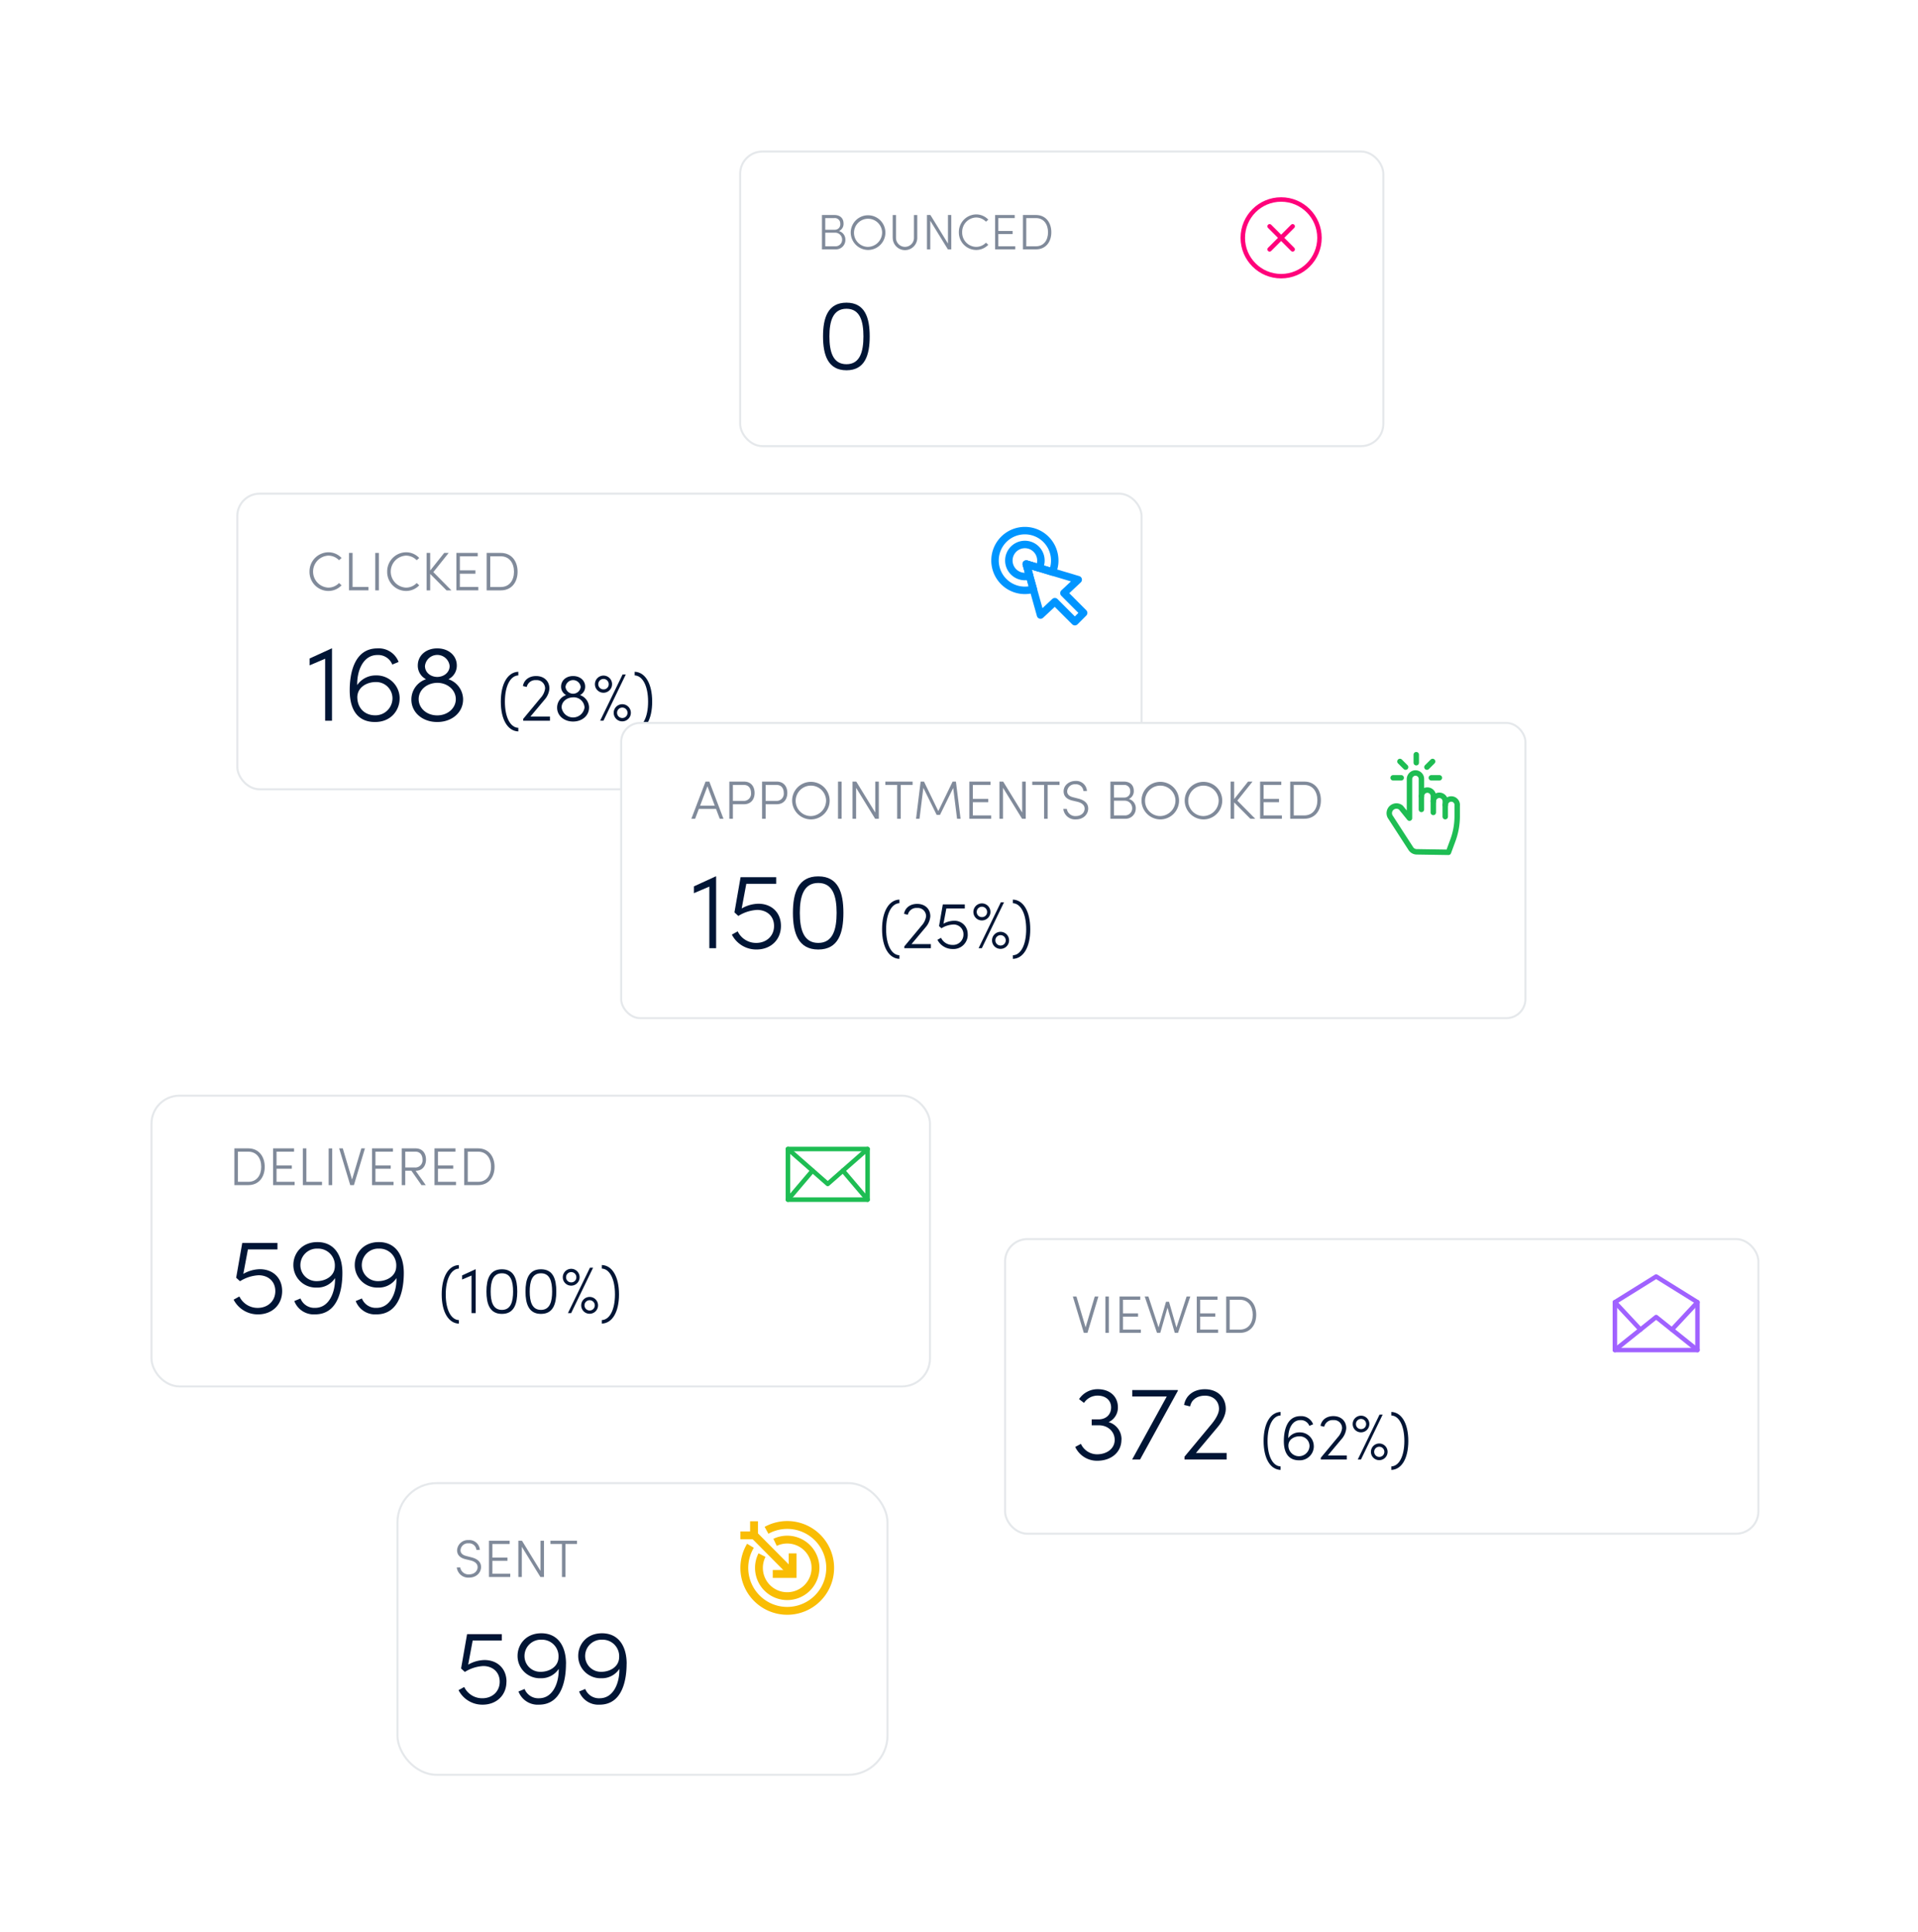 <svg xmlns="http://www.w3.org/2000/svg" width="709" height="714" viewBox="0 0 709 714">
    <defs>
        <filter id="peyk7jinia" x="218" y="0" width="351" height="224" filterUnits="userSpaceOnUse">
            <feOffset dx="1" dy="1"/>
            <feGaussianBlur stdDeviation="20" result="blur"/>
            <feFlood flood-color="#29465b" flood-opacity=".2"/>
            <feComposite operator="in" in2="blur"/>
            <feComposite in="SourceGraphic"/>
        </filter>
        <filter id="6rr0lvh90b" x="31.003" y="123.998" width="590.995" height="311.002" filterUnits="userSpaceOnUse">
            <feOffset dx="1" dy="1"/>
            <feGaussianBlur stdDeviation="20" result="blur-2"/>
            <feFlood flood-color="#29465b" flood-opacity=".2"/>
            <feComposite operator="in" in2="blur-2"/>
            <feComposite in="SourceGraphic"/>
        </filter>
        <filter id="agk5e13ywc" x="0" y="349" width="402" height="221" filterUnits="userSpaceOnUse">
            <feOffset dx="1" dy="1"/>
            <feGaussianBlur stdDeviation="20" result="blur-3"/>
            <feFlood flood-color="#29465b" flood-opacity=".2"/>
            <feComposite operator="in" in2="blur-3"/>
            <feComposite in="SourceGraphic"/>
        </filter>
        <filter id="p4gctnc1id" x="91" y="492" width="294" height="222" filterUnits="userSpaceOnUse">
            <feOffset dx="1" dy="1"/>
            <feGaussianBlur stdDeviation="20" result="blur-4"/>
            <feFlood flood-color="#29465b" flood-opacity=".2"/>
            <feComposite operator="in" in2="blur-4"/>
            <feComposite in="SourceGraphic"/>
        </filter>
        <filter id="g5skqd7a4e" x="316" y="402" width="393" height="224" filterUnits="userSpaceOnUse">
            <feOffset dx="1" dy="1"/>
            <feGaussianBlur stdDeviation="20" result="blur-5"/>
            <feFlood flood-color="#29465b" flood-opacity=".2"/>
            <feComposite operator="in" in2="blur-5"/>
            <feComposite in="SourceGraphic"/>
        </filter>
    </defs>
    <g data-name="Group 15938">
        <g data-name="Group 15937">
            <g style="filter:url(#peyk7jinia)">
                <rect data-name="Rectangle 12202" width="231" height="104" rx="9" transform="translate(277 59)" style="fill:#fff"/>
            </g>
            <g style="filter:url(#6rr0lvh90b)">
                <path data-name="Union 152" d="M-5075 24379a9 9 0 0 1-9-9v-74h-133a9 9 0 0 1-9-9v-90a9 9 0 0 1 9-9h312a9 9 0 0 1 9 9v79h132a9 9 0 0 1 9 9v85a9 9 0 0 1-9 9z" transform="translate(5316 -24005)" style="fill:#fff"/>
            </g>
            <g style="filter:url(#agk5e13ywc)">
                <rect data-name="Rectangle 12205" width="282" height="101" rx="9" transform="translate(59 408)" style="fill:#fff"/>
            </g>
            <g style="filter:url(#p4gctnc1id)">
                <rect data-name="Rectangle 12207" width="174" height="102" rx="14" transform="translate(150 551)" style="fill:#fff"/>
            </g>
            <g style="filter:url(#g5skqd7a4e)">
                <rect data-name="Rectangle 12206" width="273" height="104" rx="9" transform="translate(375 461)" style="fill:#fff"/>
            </g>
        </g>
        <g data-name="Layer 1">
            <g data-name="Group 20670">
                <g data-name="Group 20652" transform="translate(55.62 55.631)">
                    <rect data-name="Rectangle 15057" width="181.15" height="107.8" rx="14.51" transform="translate(91.3 492.57)" style="stroke-miterlimit:10;stroke:#e5e8eb;stroke-width:.75px;fill:#fff"/>
                    <g data-name="Group 20650">
                        <path data-name="Path 36987" d="M227.73 510a15.87 15.87 0 1 1-5.94 5.72" style="stroke:#f9bd04;stroke-width:2.9px;fill:none;stroke-miterlimit:10"/>
                        <path data-name="Path 36988" d="M230.89 514.45a10.451 10.451 0 1 1-4.83 4.71" style="stroke:#f9bd04;stroke-width:2.9px;fill:none;stroke-miterlimit:10"/>
                        <g data-name="Group 20649">
                            <path data-name="Line 5723" transform="translate(222.67 511.29)" style="stroke:#f9bd04;stroke-width:2.9px;fill:none;stroke-miterlimit:10" d="M13.98 14.08 0 0"/>
                            <path data-name="Path 36989" d="M230.04 526.14h7.34v-7.61" style="stroke:#f9bd04;stroke-width:2.9px;fill:none;stroke-miterlimit:10"/>
                            <path data-name="Path 36990" d="M218.08 511.87h5.03v-5.21" style="stroke:#f9bd04;stroke-width:2.9px;fill:none;stroke-miterlimit:10"/>
                        </g>
                    </g>
                    <g data-name="Group 20651">
                        <path data-name="Path 36991" d="M113.24 523.7h1.27a3.054 3.054 0 0 0 3.23 2.59c2.14 0 3.19-1.4 3.19-2.67 0-1.46-1.29-2.16-2.61-2.49l-1.81-.43c-2.78-.66-3.17-2.28-3.17-3.35a4 4 0 0 1 4.26-3.74 3.861 3.861 0 0 1 4.15 3.64h-1.27a2.672 2.672 0 0 0-2.92-2.43 2.705 2.705 0 0 0-2.94 2.53c0 .62.19 1.67 2.18 2.16l1.83.47c2.12.53 3.58 1.64 3.58 3.58s-1.56 3.93-4.48 3.93a4.256 4.256 0 0 1-4.5-3.8z" style="fill:#808a9a"/>
                        <path data-name="Path 36992" d="M126.4 526.06h6.6v1.21h-7.87v-13.42h7.65v1.21h-6.39v5.02h5.57v1.21h-5.57v4.77z" style="fill:#808a9a"/>
                        <path data-name="Path 36993" d="M144.19 513.85h1.28v13.42h-1.32l-6.87-11.18v11.18h-1.29v-13.42h1.34l6.85 11.16v-11.16z" style="fill:#808a9a"/>
                        <path data-name="Path 36994" d="M157.68 513.85v1.21h-4.28v12.21h-1.29v-12.21h-4.26v-1.21h9.83z" style="fill:#808a9a"/>
                        <path data-name="Path 36995" d="M131.59 565.93c0 5.1-3.74 8.52-8.8 8.52a9.872 9.872 0 0 1-8.91-5.37l2.1-1.17a7.361 7.361 0 0 0 6.7 4.17c3.66 0 6.42-2.49 6.42-6.11s-2.65-5.8-6.11-5.8a14.179 14.179 0 0 0-6.77 2.18l-1.4-1.28 2.22-12.69h12.85v2.37h-10.78l-1.67 8.91a12.528 12.528 0 0 1 6.03-1.71c4.75 0 8.14 3.15 8.14 7.98z" style="fill:#001535"/>
                        <path data-name="Path 36996" d="M153.59 559.35c0 5.53-1.36 15.1-10 15.1a7.578 7.578 0 0 1-7.55-4.87l2.26-.93a5.437 5.437 0 0 0 5.33 3.43c5.14 0 7.4-5.72 7.28-10.86a7.668 7.668 0 0 1-6.69 3.46 8.23 8.23 0 0 1-8.52-8.29c0-4.01 2.92-8.33 8.8-8.33s9.11 4.48 9.11 11.29zm-2.76-2.38a6.117 6.117 0 0 0-6.23-6.54 6.039 6.039 0 0 0-6.34 6.03 5.829 5.829 0 0 0 6.03 5.84c2.96 0 6.46-1.71 6.54-5.33z" style="fill:#001535"/>
                        <path data-name="Path 36997" d="M176.01 559.35c0 5.53-1.36 15.1-10 15.1a7.578 7.578 0 0 1-7.55-4.87l2.26-.93a5.437 5.437 0 0 0 5.33 3.43c5.14 0 7.4-5.72 7.28-10.86a7.668 7.668 0 0 1-6.69 3.46 8.23 8.23 0 0 1-8.52-8.29c0-4.01 2.92-8.33 8.8-8.33s9.11 4.48 9.11 11.29zm-2.76-2.38a6.117 6.117 0 0 0-6.23-6.54 6.039 6.039 0 0 0-6.34 6.03 5.829 5.829 0 0 0 6.03 5.84c2.96 0 6.46-1.71 6.54-5.33z" style="fill:#001535"/>
                    </g>
                </g>
                <g data-name="Group 20655" transform="translate(55.62 55.631)">
                    <rect data-name="Rectangle 15058" width="287.77" height="107.46" rx="10.34" transform="translate(.38 349.35)" style="stroke-miterlimit:10;stroke:#e5e8eb;stroke-width:.75px;fill:#fff"/>
                    <g data-name="Group 20653">
                        <path data-name="Rectangle 15059" transform="translate(235.64 369.06)" style="stroke-width:1.67px;stroke-linecap:round;stroke-linejoin:round;stroke:#1ebd53;fill:none" d="M0 0h29.44v18.72H0z"/>
                        <path data-name="Path 36998" d="m265.08 369.06-14.72 12.92-14.72-12.92" style="stroke-width:1.67px;stroke-linecap:round;stroke-linejoin:round;stroke:#1ebd53;fill:none"/>
                        <path data-name="Line 5724" transform="translate(255.97 377.06)" style="stroke-width:1.67px;stroke-linecap:round;stroke-linejoin:round;stroke:#1ebd53;fill:none" d="M9.11 10.72 0 0"/>
                        <path data-name="Line 5725" transform="translate(235.64 377.06)" style="stroke-width:1.67px;stroke-linecap:round;stroke-linejoin:round;stroke:#1ebd53;fill:none" d="M0 10.72 9.11 0"/>
                    </g>
                    <g data-name="Group 20654">
                        <path data-name="Path 36999" d="M36.17 368.83c3.84 0 6.07 2.96 6.07 6.82s-2.23 6.76-6.07 6.76h-5.15v-13.58h5.15zm0 12.36c3.1 0 4.77-2.4 4.77-5.54s-1.68-5.6-4.77-5.6h-3.84v11.14z" style="fill:#808a9a"/>
                        <path data-name="Path 37000" d="M46.61 381.19h6.68v1.22h-7.96v-13.58h7.75v1.22h-6.47v5.09h5.64v1.22h-5.64z" style="fill:#808a9a"/>
                        <path data-name="Path 37001" d="M57.63 381.19h5.78v1.22h-7.08v-13.58h1.3z" style="fill:#808a9a"/>
                        <path data-name="Path 37002" d="M65.87 382.42v-13.58h1.3v13.58z" style="fill:#808a9a"/>
                        <path data-name="Path 37003" d="M77.95 368.83h1.34l-4.08 13.58h-1.36l-4.1-13.58h1.34l3.43 11.53 3.43-11.53z" style="fill:#808a9a"/>
                        <path data-name="Path 37004" d="M83.17 381.19h6.68v1.22h-7.96v-13.58h7.75v1.22h-6.47v5.09h5.64v1.22h-5.64z" style="fill:#808a9a"/>
                        <path data-name="Path 37005" d="m98.01 377.11 3.75 5.3h-1.58l-3.73-5.32h-2.27v5.32h-1.3v-13.58h5.05c2.84 0 3.92 2.05 3.92 4.14s-1.14 4.14-3.81 4.14H98zm-3.82-7.06v5.84h3.43a2.65 2.65 0 0 0 2.94-2.92c0-1.62-.87-2.92-2.6-2.92h-3.77z" style="fill:#808a9a"/>
                        <path data-name="Path 37006" d="M106.27 381.19h6.68v1.22h-7.96v-13.58h7.75v1.22h-6.47v5.09h5.64v1.22h-5.64z" style="fill:#808a9a"/>
                        <path data-name="Path 37007" d="M121.13 368.83c3.84 0 6.07 2.96 6.07 6.82s-2.23 6.76-6.07 6.76h-5.15v-13.58h5.15zm0 12.36c3.1 0 4.77-2.4 4.77-5.54s-1.68-5.6-4.77-5.6h-3.84v11.14z" style="fill:#808a9a"/>
                        <path data-name="Path 37008" d="M48.68 421.56c0 5.16-3.78 8.63-8.91 8.63a10.021 10.021 0 0 1-9.03-5.44l2.13-1.18a7.45 7.45 0 0 0 6.78 4.22c3.71 0 6.5-2.52 6.5-6.19s-2.68-5.87-6.19-5.87a14.335 14.335 0 0 0-6.86 2.21l-1.42-1.3 2.25-12.85h13.01v2.4H36.02l-1.69 9.03a12.711 12.711 0 0 1 6.11-1.73c4.81 0 8.24 3.19 8.24 8.08z" style="fill:#001535"/>
                        <path data-name="Path 37009" d="M70.95 414.9c0 5.6-1.38 15.29-10.13 15.29a7.68 7.68 0 0 1-7.65-4.93l2.29-.95a5.5 5.5 0 0 0 5.4 3.47c5.2 0 7.49-5.79 7.37-11a7.761 7.761 0 0 1-6.78 3.51 8.333 8.333 0 0 1-8.63-8.39c0-4.06 2.96-8.43 8.91-8.43s9.22 4.53 9.22 11.43zm-2.8-2.4a6.19 6.19 0 0 0-6.31-6.62 6.117 6.117 0 0 0-6.42 6.11 5.9 5.9 0 0 0 6.11 5.91c3 0 6.54-1.73 6.62-5.4z" style="fill:#001535"/>
                        <path data-name="Path 37010" d="M93.65 414.9c0 5.6-1.38 15.29-10.13 15.29a7.68 7.68 0 0 1-7.65-4.93l2.29-.95a5.5 5.5 0 0 0 5.4 3.47c5.2 0 7.49-5.79 7.37-11a7.761 7.761 0 0 1-6.78 3.51 8.333 8.333 0 0 1-8.63-8.39c0-4.06 2.96-8.43 8.91-8.43s9.22 4.53 9.22 11.43zm-2.8-2.4a6.19 6.19 0 0 0-6.31-6.62 6.117 6.117 0 0 0-6.42 6.11 5.9 5.9 0 0 0 6.11 5.91c3 0 6.54-1.73 6.62-5.4z" style="fill:#001535"/>
                        <path data-name="Path 37011" d="M114.01 433.61c-3.79-.12-6.35-4.21-6.35-10.8s2.55-10.73 6.35-10.85v1.31c-2.89.12-4.86 3.84-4.86 9.54s1.97 9.39 4.86 9.49z" style="fill:#001535"/>
                        <path data-name="Path 37012" d="M120.14 413.52h.07v16.2h-1.53v-13.89l-3.48 1.48v-1.53z" style="fill:#001535"/>
                        <path data-name="Path 37013" d="M124.2 421.74c0-4.55 1.19-8.22 5.72-8.22s5.67 3.67 5.67 8.22-1.14 8.27-5.67 8.27-5.72-3.75-5.72-8.27zm9.85 0c0-3.7-.83-6.74-4.13-6.74s-4.16 3.04-4.16 6.74.83 6.79 4.16 6.79 4.13-3.11 4.13-6.79z" style="fill:#001535"/>
                        <path data-name="Path 37014" d="M138.63 421.74c0-4.55 1.19-8.22 5.72-8.22s5.67 3.67 5.67 8.22-1.14 8.27-5.67 8.27-5.72-3.75-5.72-8.27zm9.85 0c0-3.7-.83-6.74-4.13-6.74s-4.16 3.04-4.16 6.74.83 6.79 4.16 6.79 4.13-3.11 4.13-6.79z" style="fill:#001535"/>
                        <path data-name="Path 37015" d="M152.42 416.46a3.11 3.11 0 1 1 3.11 3.11 3.082 3.082 0 0 1-3.11-3.11zm5.01 0a1.9 1.9 0 1 0-3.8 0 1.868 1.868 0 0 0 1.9 1.9 1.839 1.839 0 0 0 1.9-1.9zm-3.11 13.26 8.12-16.76h1.17l-8.1 16.76h-1.19zm4.91-2.87a3.11 3.11 0 1 1 3.11 3.11 3.082 3.082 0 0 1-3.11-3.11zm5.01 0a1.9 1.9 0 1 0-1.9 1.9 1.874 1.874 0 0 0 1.9-1.9z" style="fill:#001535"/>
                        <path data-name="Path 37016" d="M166.85 432.29c2.89-.1 4.86-3.79 4.86-9.49s-1.97-9.41-4.86-9.54v-1.31c3.79.12 6.35 4.23 6.35 10.85s-2.55 10.68-6.35 10.8z" style="fill:#001535"/>
                    </g>
                </g>
                <g data-name="Group 20658" transform="translate(55.62 55.631)">
                    <rect data-name="Rectangle 15060" width="278.47" height="108.9" rx="8.26" transform="translate(315.91 402.36)" style="stroke-miterlimit:10;stroke:#e5e8eb;stroke-width:.75px;fill:#fff"/>
                    <g data-name="Group 20656">
                        <path data-name="Path 37017" d="m571.86 425.69-15.27-9.5-15.26 9.5v17.69h30.53z" style="stroke-width:1.65px;stroke:#a062ff;stroke-linecap:round;stroke-linejoin:round;fill:none"/>
                        <path data-name="Path 37018" d="m541.33 443.38 15.26-12.21 15.27 12.21" style="stroke-width:1.65px;stroke:#a062ff;stroke-linecap:round;stroke-linejoin:round;fill:none"/>
                        <path data-name="Line 5726" transform="translate(541.33 425.69)" style="stroke-width:1.65px;stroke:#a062ff;stroke-linecap:round;stroke-linejoin:round;fill:none" d="m0 0 9.45 10.13"/>
                        <path data-name="Line 5727" transform="translate(562.41 425.69)" style="stroke-width:1.65px;stroke:#a062ff;stroke-linecap:round;stroke-linejoin:round;fill:none" d="M9.45 0 0 10.13"/>
                    </g>
                    <g data-name="Group 20657">
                        <path data-name="Path 37019" d="M349.08 423.58h1.33l-4.04 13.44h-1.35l-4.06-13.44h1.33l3.39 11.41 3.39-11.41z" style="fill:#808a9a"/>
                        <path data-name="Path 37020" d="M352.99 437.02v-13.44h1.29v13.44z" style="fill:#808a9a"/>
                        <path data-name="Path 37021" d="M359.5 435.81h6.61v1.21h-7.88v-13.44h7.66v1.21h-6.4v5.03h5.58v1.21h-5.58v4.78z" style="fill:#808a9a"/>
                        <path data-name="Path 37022" d="M383.02 423.58h1.37l-4.54 13.44h-1.21l-2.69-9.32-2.67 9.32h-1.21l-4.54-13.44h1.36l3.76 11.43 2.75-9.48h1.11l2.75 9.54 3.76-11.49z" style="fill:#808a9a"/>
                        <path data-name="Path 37023" d="M388.04 435.81h6.61v1.21h-7.88v-13.44h7.66v1.21h-6.4v5.03h5.58v1.21h-5.58v4.78z" style="fill:#808a9a"/>
                        <path data-name="Path 37024" d="M402.74 423.58c3.8 0 6.01 2.92 6.01 6.75s-2.2 6.69-6.01 6.69h-5.09v-13.44zm0 12.23c3.06 0 4.72-2.38 4.72-5.48s-1.66-5.54-4.72-5.54h-3.8v11.02h3.8z" style="fill:#808a9a"/>
                        <path data-name="Path 37025" d="M358.92 476.53c0 4.6-3.75 7.76-8.93 7.76a8.857 8.857 0 0 1-8.15-5.11l2.11-1.13a6.6 6.6 0 0 0 5.93 3.86c3.75 0 6.55-2.18 6.55-5.31s-2.54-5.42-5.85-5.42h-2.65V469h2.5c2.81 0 4.68-1.79 4.68-4.41s-1.99-4.37-4.99-4.37a5.978 5.978 0 0 0-5.03 2.69l-1.83-1.4a8.2 8.2 0 0 1 6.91-3.67c4.49 0 7.45 2.69 7.45 6.71a5.913 5.913 0 0 1-3.43 5.46 6.577 6.577 0 0 1 4.76 6.52z" style="fill:#001535"/>
                        <path data-name="Path 37026" d="M362.93 458.16h16.85v.27l-13.97 25.4h-2.93l12.8-23.29h-12.76v-2.38z" style="fill:#001535"/>
                        <path data-name="Path 37027" d="M386.46 481.41h11.35v2.42h-15.57v-1.05l10.14-12.21c1.52-1.87 2.61-3.9 2.61-5.42 0-2.96-2.15-4.92-5.23-4.92-2.85 0-4.99 1.52-5.46 3.98l-2.22-.55c.62-3.59 3.63-5.81 7.69-5.81 4.56 0 7.73 2.89 7.73 7.3 0 2.15-1.25 4.6-2.89 6.56l-8.15 9.71z" style="fill:#001535"/>
                        <path data-name="Path 37028" d="M417.76 487.68c-3.76-.12-6.28-4.17-6.28-10.69s2.53-10.62 6.28-10.74v1.3c-2.87.12-4.82 3.8-4.82 9.44s1.95 9.29 4.82 9.39z" style="fill:#001535"/>
                        <path data-name="Path 37029" d="M430.04 478.89a5.191 5.191 0 0 1-5.47 5.23c-3.66 0-5.61-2.48-5.61-7.05 0-3.4.84-9.27 6.16-9.27a4.687 4.687 0 0 1 4.67 3.01l-1.4.58a3.36 3.36 0 0 0-3.3-2.12c-3.18 0-4.55 3.52-4.48 6.67a4.94 4.94 0 0 1 4.12-2.14 5.112 5.112 0 0 1 5.3 5.1zm-1.59-.02a3.6 3.6 0 0 0-3.73-3.61c-1.85 0-4 1.06-4.07 3.3a3.9 3.9 0 1 0 7.8.31z" style="fill:#001535"/>
                        <path data-name="Path 37030" d="M435.22 482.34h7.01v1.49h-9.61v-.65l6.26-7.54a6.178 6.178 0 0 0 1.61-3.35 2.969 2.969 0 0 0-3.23-3.03 3.158 3.158 0 0 0-3.37 2.46l-1.37-.34c.39-2.22 2.24-3.59 4.74-3.59 2.82 0 4.77 1.78 4.77 4.5a6.846 6.846 0 0 1-1.78 4.04l-5.03 6z" style="fill:#001535"/>
                        <path data-name="Path 37031" d="M444.41 470.71a3.08 3.08 0 1 1 3.08 3.08 3.056 3.056 0 0 1-3.08-3.08zm4.96 0a1.88 1.88 0 0 0-3.76 0 1.847 1.847 0 0 0 1.88 1.88 1.818 1.818 0 0 0 1.88-1.88zm-3.08 13.12 8.04-16.59h1.16l-8.02 16.59h-1.18zm4.86-2.84a3.08 3.08 0 1 1 3.08 3.08 3.056 3.056 0 0 1-3.08-3.08zm4.96 0a1.88 1.88 0 1 0-1.88 1.88 1.853 1.853 0 0 0 1.88-1.88z" style="fill:#001535"/>
                        <path data-name="Path 37032" d="M458.69 486.38c2.87-.1 4.82-3.76 4.82-9.39s-1.95-9.32-4.82-9.44v-1.3c3.76.12 6.28 4.19 6.28 10.74s-2.53 10.57-6.28 10.69z" style="fill:#001535"/>
                    </g>
                </g>
                <g data-name="Group 20661" transform="translate(55.62 55.631)">
                    <rect data-name="Rectangle 15061" width="237.76" height="108.9" rx="8.26" transform="translate(217.98 .37)" style="stroke-miterlimit:10;stroke:#e5e8eb;stroke-width:.75px;fill:#fff"/>
                    <g data-name="Group 20659">
                        <circle data-name="Ellipse 2220" cx="14.17" cy="14.17" r="14.17" transform="translate(403.79 18.11)" style="stroke:#ff007a;stroke-width:1.65px;stroke-linecap:round;stroke-linejoin:round;fill:none"/>
                        <path data-name="Line 5728" transform="translate(413.7 28.02)" style="stroke:#ff007a;stroke-width:1.65px;stroke-linecap:round;stroke-linejoin:round;fill:none" d="m0 0 8.52 8.52"/>
                        <path data-name="Line 5729" transform="translate(413.7 28.02)" style="stroke:#ff007a;stroke-width:1.65px;stroke-linecap:round;stroke-linejoin:round;fill:none" d="M8.52 0 0 8.52"/>
                    </g>
                    <g data-name="Group 20660">
                        <path data-name="Path 37033" d="M256.88 33.04a3.461 3.461 0 0 1-3.59 3.5h-5.07v-12.7h4.61c2.05 0 3.37 1.16 3.37 3.13a2.883 2.883 0 0 1-1.68 2.8 3.275 3.275 0 0 1 2.36 3.26zm-4.07-8.06h-3.37v4.31h3.61a1.981 1.981 0 0 0 1.94-2.23 1.991 1.991 0 0 0-2.18-2.08zm.28 10.42a2.414 2.414 0 0 0 2.58-2.45 2.554 2.554 0 0 0-2.64-2.58h-3.59v5.03z" style="fill:#808a9a"/>
                        <path data-name="Path 37034" d="M258.85 30.22a6.411 6.411 0 1 1 6.41 6.54 6.484 6.484 0 0 1-6.41-6.54zm11.61 0a5.2 5.2 0 1 0-5.2 5.4 5.338 5.338 0 0 0 5.2-5.4z" style="fill:#808a9a"/>
                        <path data-name="Path 37035" d="M274.37 32.29v-8.44h1.22v8.44a3.32 3.32 0 0 0 6.64 0v-8.44h1.22v8.44a4.53 4.53 0 0 1-9.06 0z" style="fill:#808a9a"/>
                        <path data-name="Path 37036" d="M294.8 23.84h1.22v12.7h-1.25l-6.51-10.58v10.58h-1.22v-12.7h1.27l6.49 10.56V23.84z" style="fill:#808a9a"/>
                        <path data-name="Path 37037" d="M298.83 30.22a6.5 6.5 0 0 1 6.38-6.6 6.092 6.092 0 0 1 4.5 1.94l-.87.75a5.058 5.058 0 0 0-3.63-1.55 5.332 5.332 0 0 0-5.16 5.46 5.279 5.279 0 0 0 5.16 5.4 5.013 5.013 0 0 0 3.63-1.55l.87.77a6.151 6.151 0 0 1-4.5 1.92 6.452 6.452 0 0 1-6.38-6.54z" style="fill:#808a9a"/>
                        <path data-name="Path 37038" d="M313.43 35.4h6.25v1.14h-7.45v-12.7h7.24v1.14h-6.05v4.76h5.27v1.14h-5.27v4.52z" style="fill:#808a9a"/>
                        <path data-name="Path 37039" d="M327.33 23.84c3.59 0 5.68 2.76 5.68 6.38s-2.08 6.32-5.68 6.32h-4.81v-12.7zm0 11.56c2.89 0 4.46-2.25 4.46-5.18s-1.57-5.24-4.46-5.24h-3.59V35.4z" style="fill:#808a9a"/>
                        <path data-name="Path 37040" d="M248.62 68.7c0-6.89 1.81-12.46 8.66-12.46s8.59 5.57 8.59 12.46-1.73 12.53-8.59 12.53-8.66-5.68-8.66-12.53zm14.93 0c0-5.6-1.25-10.21-6.27-10.21s-6.3 4.61-6.3 10.21 1.25 10.29 6.3 10.29 6.27-4.72 6.27-10.29z" style="fill:#001535"/>
                    </g>
                </g>
                <g data-name="Group 20664" transform="translate(55.62 55.631)">
                    <rect data-name="Rectangle 15062" width="334.26" height="109.27" rx="8.27" transform="translate(32.1 126.84)" style="stroke-miterlimit:10;stroke:#e5e8eb;stroke-width:.75px;fill:#fff"/>
                    <g data-name="Group 20662">
                        <path data-name="Path 37041" d="M334.27 151.54a10.7 10.7 0 0 1-.85 4.24l-4.96-1.5-4.71-1.41 1.22 4.33 1.37 4.93a11.038 11.038 0 1 1 7.93-10.59z" style="stroke:#0095ff;stroke-width:2.76px;stroke-linecap:round;stroke-linejoin:round;fill:none"/>
                        <path data-name="Path 37042" d="m328.47 154.28-4.71-1.41 1.22 4.33a5.6 5.6 0 0 1-1.74.27 5.925 5.925 0 1 1 5.92-5.93 5.763 5.763 0 0 1-.68 2.74z" style="stroke:#0095ff;stroke-width:2.76px;stroke-linecap:round;stroke-linejoin:round;fill:none"/>
                        <path data-name="Path 37043" d="m344.96 170.91-3.25 3.25-7.4-7.4-5.29 4.95-2.68-9.58-1.37-4.93-1.22-4.33 4.72 1.41 4.95 1.5 9.53 2.85-5.29 4.96z" style="stroke:#0095ff;stroke-width:2.76px;stroke-linecap:round;stroke-linejoin:round;fill:none"/>
                    </g>
                    <g data-name="Group 20663">
                        <path data-name="Path 37044" d="M58.79 155.69a7.079 7.079 0 0 1 6.95-7.19 6.62 6.62 0 0 1 4.9 2.11l-.94.82a5.534 5.534 0 0 0-3.96-1.69 5.917 5.917 0 0 0 0 11.82 5.467 5.467 0 0 0 3.96-1.69l.94.84a6.662 6.662 0 0 1-4.9 2.09 7.026 7.026 0 0 1-6.95-7.13z" style="fill:#808a9a"/>
                        <path data-name="Path 37045" d="M74.71 161.33h5.88v1.25h-7.21v-13.84h1.33z" style="fill:#808a9a"/>
                        <path data-name="Path 37046" d="M83.1 162.58v-13.84h1.33v13.84z" style="fill:#808a9a"/>
                        <path data-name="Path 37047" d="M87.5 155.69a7.079 7.079 0 0 1 6.95-7.19 6.62 6.62 0 0 1 4.9 2.11l-.94.82a5.534 5.534 0 0 0-3.96-1.69 5.917 5.917 0 0 0 0 11.82 5.467 5.467 0 0 0 3.96-1.69l.94.84a6.662 6.662 0 0 1-4.9 2.09 7.026 7.026 0 0 1-6.95-7.13z" style="fill:#808a9a"/>
                        <path data-name="Path 37048" d="M111.23 162.58h-1.79l-6.04-6.08v6.08h-1.31v-13.84h1.31v6.51l5.18-6.51h1.65l-5.66 7.09 6.67 6.75z" style="fill:#808a9a"/>
                        <path data-name="Path 37049" d="M114.38 161.33h6.81v1.25h-8.11v-13.84h7.89v1.25h-6.59v5.18h5.74v1.25h-5.74v4.92z" style="fill:#808a9a"/>
                        <path data-name="Path 37050" d="M129.52 148.74c3.92 0 6.19 3.01 6.19 6.95s-2.27 6.89-6.19 6.89h-5.24v-13.84zm0 12.59c3.15 0 4.86-2.45 4.86-5.64s-1.71-5.7-4.86-5.7h-3.92v11.35h3.92z" style="fill:#808a9a"/>
                        <path data-name="Path 37051" d="M66.98 184.02h.12v26.74h-2.53v-22.92l-5.74 2.45v-2.53l8.15-3.73z" style="fill:#001535"/>
                        <path data-name="Path 37052" d="M92.11 202.53c0 4.17-3.01 8.71-9.11 8.71s-9.35-4.13-9.35-11.76c0-5.66 1.41-15.46 10.28-15.46a7.825 7.825 0 0 1 7.79 5.02l-2.33.96a5.6 5.6 0 0 0-5.5-3.53c-5.3 0-7.59 5.86-7.47 11.12a8.207 8.207 0 0 1 6.87-3.57 8.511 8.511 0 0 1 8.83 8.51zm-2.65-.04a6.011 6.011 0 0 0-6.22-6.02c-3.09 0-6.66 1.77-6.78 5.5 0 4.34 2.97 6.74 6.42 6.79a6.3 6.3 0 0 0 6.58-6.26z" style="fill:#001535"/>
                        <path data-name="Path 37053" d="M115.56 202.93c0 4.74-4.06 8.31-9.56 8.31s-9.55-3.57-9.55-8.27a7.892 7.892 0 0 1 5.42-7.55 5.608 5.608 0 0 1-3.05-5.1c0-3.57 2.93-6.3 7.19-6.3s7.23 2.73 7.23 6.3a5.582 5.582 0 0 1-3.09 5.1 7.966 7.966 0 0 1 5.42 7.51zm-2.69-.12c0-3.41-3.05-6.06-6.87-6.06-3.89.08-6.86 2.65-6.86 6.02s2.97 6.02 6.86 6.02 6.87-2.69 6.87-5.98zm-11.4-12.28c0 2.25 1.89 4.01 4.54 4.05 2.61-.04 4.58-1.77 4.58-4.05a4.587 4.587 0 0 0-9.12 0z" style="fill:#001535"/>
                        <path data-name="Path 37054" d="M135.98 214.72c-3.87-.12-6.47-4.29-6.47-11s2.6-10.93 6.47-11.05v1.34c-2.95.12-4.96 3.92-4.96 9.71s2.01 9.57 4.96 9.67v1.34z" style="fill:#001535"/>
                        <path data-name="Path 37055" d="M140.46 209.22h7.21v1.54h-9.89v-.67l6.44-7.76a6.333 6.333 0 0 0 1.66-3.45 3.059 3.059 0 0 0-3.32-3.12 3.256 3.256 0 0 0-3.47 2.53l-1.41-.35c.4-2.28 2.3-3.69 4.88-3.69 2.9 0 4.91 1.83 4.91 4.63a7.053 7.053 0 0 1-1.83 4.16l-5.18 6.17z" style="fill:#001535"/>
                        <path data-name="Path 37056" d="M162.12 205.93c0 2.92-2.5 5.13-5.9 5.13s-5.9-2.21-5.9-5.11a4.867 4.867 0 0 1 3.35-4.66 3.467 3.467 0 0 1-1.88-3.15c0-2.21 1.81-3.89 4.44-3.89s4.46 1.69 4.46 3.89a3.439 3.439 0 0 1-1.91 3.15 4.923 4.923 0 0 1 3.35 4.63zm-1.66-.07a3.973 3.973 0 0 0-4.24-3.74c-2.4.05-4.24 1.64-4.24 3.72a4.279 4.279 0 0 0 8.48.03zm-7.04-7.58a2.829 2.829 0 0 0 5.62 0 2.825 2.825 0 0 0-5.62 0z" style="fill:#001535"/>
                        <path data-name="Path 37057" d="M164.3 197.25a3.17 3.17 0 1 1 3.17 3.17 3.146 3.146 0 0 1-3.17-3.17zm5.1 0a1.93 1.93 0 0 0-3.86 0 1.906 1.906 0 0 0 1.93 1.93 1.876 1.876 0 0 0 1.93-1.93zm-3.17 13.5 8.28-17.07h1.19l-8.25 17.07h-1.21zm5.01-2.92a3.17 3.17 0 1 1 3.17 3.17 3.146 3.146 0 0 1-3.17-3.17zm5.1 0a1.93 1.93 0 1 0-1.93 1.93 1.9 1.9 0 0 0 1.93-1.93z" style="fill:#001535"/>
                        <path data-name="Path 37058" d="M178.99 213.39c2.95-.1 4.96-3.87 4.96-9.67s-2.01-9.59-4.96-9.71v-1.34c3.87.12 6.47 4.31 6.47 11.05s-2.6 10.88-6.47 11v-1.34z" style="fill:#001535"/>
                    </g>
                </g>
                <g data-name="Group 20669" transform="translate(55.62 55.631)">
                    <rect data-name="Rectangle 15063" width="334.26" height="109.11" rx="7.04" transform="translate(174 211.58)" style="stroke-miterlimit:10;stroke:#e5e8eb;stroke-width:.75px;fill:#fff"/>
                    <g data-name="Group 20667">
                        <g data-name="Group 20665">
                            <path data-name="Path 37059" d="M483.04 241.91v4.15a25.583 25.583 0 0 1-1.61 8.96l-1.62 4.38-11.74-.18a2.629 2.629 0 0 1-2.16-1.19l-7.64-11.8a2.651 2.651 0 0 1 1.01-3.6 2.741 2.741 0 0 1 1.3-.34 2.661 2.661 0 0 1 1.63.56l3.19 3.93v-14.37a2.305 2.305 0 0 1 2.02-2.33 2.234 2.234 0 0 1 1.75.64 2.182 2.182 0 0 1 .65 1.56v6.33a2.2 2.2 0 0 1 3.76-1.56 2.242 2.242 0 0 1 .65 1.56v1.92a2.2 2.2 0 0 1 2.21-2.2 2.119 2.119 0 0 1 1.55.65 2.159 2.159 0 0 1 .65 1.55v1.37a2.211 2.211 0 0 1 2.21-2.21 2.159 2.159 0 0 1 1.56.65 2.2 2.2 0 0 1 .65 1.56z" style="stroke-width:2.01px;stroke-linecap:round;stroke-linejoin:round;stroke:#1ebd53;fill:none"/>
                            <path data-name="Line 5730" transform="translate(469.81 238.63)" style="stroke-width:2.01px;stroke-linecap:round;stroke-linejoin:round;stroke:#1ebd53;fill:none" d="M0 0v4.93"/>
                            <path data-name="Line 5731" transform="translate(474.21 240.41)" style="stroke-width:2.01px;stroke-linecap:round;stroke-linejoin:round;stroke:#1ebd53;fill:none" d="M0 0v4.26"/>
                            <path data-name="Line 5732" transform="translate(478.62 241.8)" style="stroke-width:2.01px;stroke-linecap:round;stroke-linejoin:round;stroke:#1ebd53;fill:none" d="M0 0v4.43"/>
                        </g>
                        <g data-name="Group 20666">
                            <path data-name="Line 5733" transform="translate(459.36 231.86)" style="stroke-width:2.01px;stroke-linecap:round;stroke-linejoin:round;stroke:#1ebd53;fill:none" d="M2.98 0H0"/>
                            <path data-name="Line 5734" transform="translate(473.48 231.86)" style="stroke-width:2.01px;stroke-linecap:round;stroke-linejoin:round;stroke:#1ebd53;fill:none" d="M2.98 0H0"/>
                            <path data-name="Line 5735" transform="translate(471.85 225.82)" style="stroke-width:2.01px;stroke-linecap:round;stroke-linejoin:round;stroke:#1ebd53;fill:none" d="M2.11 0 0 2.1"/>
                            <path data-name="Line 5736" transform="translate(467.91 223.31)" style="stroke-width:2.01px;stroke-linecap:round;stroke-linejoin:round;stroke:#1ebd53;fill:none" d="M0 0v2.98"/>
                            <path data-name="Line 5737" transform="translate(461.87 225.82)" style="stroke-width:2.01px;stroke-linecap:round;stroke-linejoin:round;stroke:#1ebd53;fill:none" d="m0 0 2.1 2.1"/>
                        </g>
                    </g>
                    <g data-name="Group 20668">
                        <path data-name="Path 37060" d="m210.44 247-1.38-3.65h-6.34l-1.38 3.65h-1.4l5.25-13.74h1.4l5.23 13.74h-1.38zm-7.26-4.83h5.42l-2.71-7.18-2.71 7.18z" style="fill:#808a9a"/>
                        <path data-name="Path 37061" d="M219.39 233.26c2.81 0 3.93 2.07 3.93 4.19s-1.12 4.19-3.99 4.19h-4.03V247h-1.32v-13.74h5.4zm-.12 7.14a2.649 2.649 0 0 0 2.73-2.95c0-1.49-.74-2.95-2.63-2.95h-4.07v5.9h3.97z" style="fill:#808a9a"/>
                        <path data-name="Path 37062" d="M231.49 233.26c2.81 0 3.93 2.07 3.93 4.19s-1.12 4.19-3.99 4.19h-4.03V247h-1.32v-13.74h5.4zm-.12 7.14a2.649 2.649 0 0 0 2.73-2.95c0-1.49-.74-2.95-2.63-2.95h-4.07v5.9h3.97z" style="fill:#808a9a"/>
                        <path data-name="Path 37063" d="M237.19 240.16a6.941 6.941 0 1 1 6.94 7.08 7.014 7.014 0 0 1-6.94-7.08zm12.56 0a5.624 5.624 0 1 0-5.62 5.84 5.765 5.765 0 0 0 5.62-5.84z" style="fill:#808a9a"/>
                        <path data-name="Path 37064" d="M254.16 247v-13.74h1.32V247z" style="fill:#808a9a"/>
                        <path data-name="Path 37065" d="M267.92 233.26h1.32V247h-1.36l-7.04-11.45V247h-1.32v-13.74h1.38l7.02 11.43v-11.43z" style="fill:#808a9a"/>
                        <path data-name="Path 37066" d="M281.73 233.26v1.24h-4.39V247h-1.32v-12.5h-4.37v-1.24h10.07z" style="fill:#808a9a"/>
                        <path data-name="Path 37067" d="M299.46 247h-1.3l-1.42-11.39-4.89 9.97h-1.22l-4.93-10.01-1.42 11.43H283l1.7-13.74h1.24l5.29 10.91 5.29-10.91h1.22z" style="fill:#808a9a"/>
                        <path data-name="Path 37068" d="M304 245.76h6.76V247h-8.06v-13.74h7.84v1.24H304v5.15h5.7v1.24H304v4.89z" style="fill:#808a9a"/>
                        <path data-name="Path 37069" d="M322.23 233.26h1.32V247h-1.36l-7.04-11.45V247h-1.32v-13.74h1.38l7.02 11.43v-11.43z" style="fill:#808a9a"/>
                        <path data-name="Path 37070" d="M336.04 233.26v1.24h-4.39V247h-1.32v-12.5h-4.37v-1.24h10.07z" style="fill:#808a9a"/>
                        <path data-name="Path 37071" d="M337.44 243.35h1.3a3.124 3.124 0 0 0 3.31 2.65c2.19 0 3.27-1.44 3.27-2.73 0-1.5-1.32-2.21-2.67-2.55l-1.85-.44c-2.85-.68-3.25-2.33-3.25-3.43 0-2.27 2.09-3.83 4.37-3.83a3.954 3.954 0 0 1 4.25 3.73h-1.3a2.739 2.739 0 0 0-2.99-2.49 2.778 2.778 0 0 0-3.01 2.59c0 .64.2 1.72 2.23 2.21l1.87.48c2.17.54 3.67 1.68 3.67 3.67s-1.6 4.03-4.59 4.03a4.357 4.357 0 0 1-4.61-3.89z" style="fill:#808a9a"/>
                        <path data-name="Path 37072" d="M364.22 243.21a3.753 3.753 0 0 1-3.89 3.79h-5.48v-13.74h4.99c2.21 0 3.65 1.26 3.65 3.39a3.119 3.119 0 0 1-1.81 3.03 3.542 3.542 0 0 1 2.55 3.53zm-4.41-8.72h-3.65v4.67h3.91a2.132 2.132 0 0 0 2.09-2.41 2.154 2.154 0 0 0-2.35-2.25zm.3 11.27a2.617 2.617 0 0 0 2.79-2.65 2.765 2.765 0 0 0-2.85-2.79h-3.89v5.44h3.95z" style="fill:#808a9a"/>
                        <path data-name="Path 37073" d="M366.34 240.16a6.941 6.941 0 1 1 6.94 7.08 7.014 7.014 0 0 1-6.94-7.08zm12.56 0a5.624 5.624 0 1 0-5.62 5.84 5.765 5.765 0 0 0 5.62-5.84z" style="fill:#808a9a"/>
                        <path data-name="Path 37074" d="M382.31 240.16a6.941 6.941 0 1 1 6.94 7.08 7.014 7.014 0 0 1-6.94-7.08zm12.56 0a5.624 5.624 0 1 0-5.62 5.84 5.765 5.765 0 0 0 5.62-5.84z" style="fill:#808a9a"/>
                        <path data-name="Path 37075" d="M408.36 247h-1.77l-6-6.04V247h-1.3v-13.74h1.3v6.46l5.15-6.46h1.64l-5.62 7.04 6.62 6.7z" style="fill:#808a9a"/>
                        <path data-name="Path 37076" d="M411.48 245.76h6.76V247h-8.06v-13.74h7.84v1.24h-6.54v5.15h5.7v1.24h-5.7v4.89z" style="fill:#808a9a"/>
                        <path data-name="Path 37077" d="M426.52 233.26c3.89 0 6.14 2.99 6.14 6.9s-2.25 6.84-6.14 6.84h-5.21v-13.74h5.21zm0 12.5c3.13 0 4.83-2.43 4.83-5.6s-1.69-5.66-4.83-5.66h-3.89v11.27h3.89z" style="fill:#808a9a"/>
                        <path data-name="Path 37078" d="M208.98 268.29h.12v26.55h-2.51v-22.77l-5.7 2.43v-2.51l8.09-3.71z" style="fill:#001535"/>
                        <path data-name="Path 37079" d="M233.06 286.59c0 5.22-3.83 8.73-9.01 8.73a10.109 10.109 0 0 1-9.13-5.5l2.15-1.2a7.539 7.539 0 0 0 6.86 4.27c3.75 0 6.58-2.55 6.58-6.26s-2.71-5.94-6.26-5.94a14.579 14.579 0 0 0-6.94 2.23l-1.44-1.32 2.27-13h13.16v2.43h-11.04l-1.71 9.13a12.778 12.778 0 0 1 6.18-1.75c4.86 0 8.33 3.23 8.33 8.17z" style="fill:#001535"/>
                        <path data-name="Path 37080" d="M237.49 281.77c0-7.46 1.95-13.48 9.37-13.48s9.29 6.02 9.29 13.48-1.87 13.56-9.29 13.56-9.37-6.14-9.37-13.56zm16.15 0c0-6.06-1.36-11.04-6.78-11.04s-6.82 4.98-6.82 11.04 1.36 11.12 6.82 11.12 6.78-5.1 6.78-11.12z" style="fill:#001535"/>
                        <path data-name="Path 37081" d="M276.86 298.78c-3.84-.12-6.42-4.26-6.42-10.93s2.58-10.85 6.42-10.98v1.33c-2.93.12-4.92 3.89-4.92 9.65s1.99 9.5 4.92 9.6v1.33z" style="fill:#001535"/>
                        <path data-name="Path 37082" d="M281.32 293.32h7.16v1.53h-9.82v-.66l6.4-7.7a6.306 6.306 0 0 0 1.65-3.42 3.038 3.038 0 0 0-3.3-3.1 3.235 3.235 0 0 0-3.45 2.51l-1.4-.34c.39-2.26 2.29-3.67 4.85-3.67 2.88 0 4.87 1.82 4.87 4.6a7.021 7.021 0 0 1-1.82 4.13l-5.14 6.13z" style="fill:#001535"/>
                        <path data-name="Path 37083" d="M302.11 289.75a5.254 5.254 0 0 1-5.56 5.39 6.252 6.252 0 0 1-5.64-3.4l1.33-.74a4.626 4.626 0 0 0 4.23 2.63 3.833 3.833 0 0 0 4.06-3.86 3.584 3.584 0 0 0-3.86-3.67 8.974 8.974 0 0 0-4.28 1.38l-.89-.81 1.4-8.02h8.12v1.5h-6.82l-1.06 5.64a7.984 7.984 0 0 1 3.81-1.08 4.842 4.842 0 0 1 5.14 5.05z" style="fill:#001535"/>
                        <path data-name="Path 37084" d="M304.2 281.43a3.15 3.15 0 1 1 3.15 3.15 3.124 3.124 0 0 1-3.15-3.15zm5.07 0a1.92 1.92 0 0 0-3.84 0 1.889 1.889 0 0 0 1.92 1.92 1.86 1.86 0 0 0 1.92-1.92zm-3.15 13.41 8.22-16.96h1.18l-8.2 16.96h-1.21zm4.97-2.9a3.15 3.15 0 1 1 3.15 3.15 3.124 3.124 0 0 1-3.15-3.15zm5.07 0a1.92 1.92 0 1 0-1.92 1.92 1.9 1.9 0 0 0 1.92-1.92z" style="fill:#001535"/>
                        <path data-name="Path 37085" d="M318.8 297.46c2.93-.1 4.92-3.84 4.92-9.6s-1.99-9.52-4.92-9.65v-1.33c3.84.12 6.42 4.28 6.42 10.98s-2.58 10.8-6.42 10.93v-1.33z" style="fill:#001535"/>
                    </g>
                </g>
            </g>
        </g>
    </g>
</svg>
